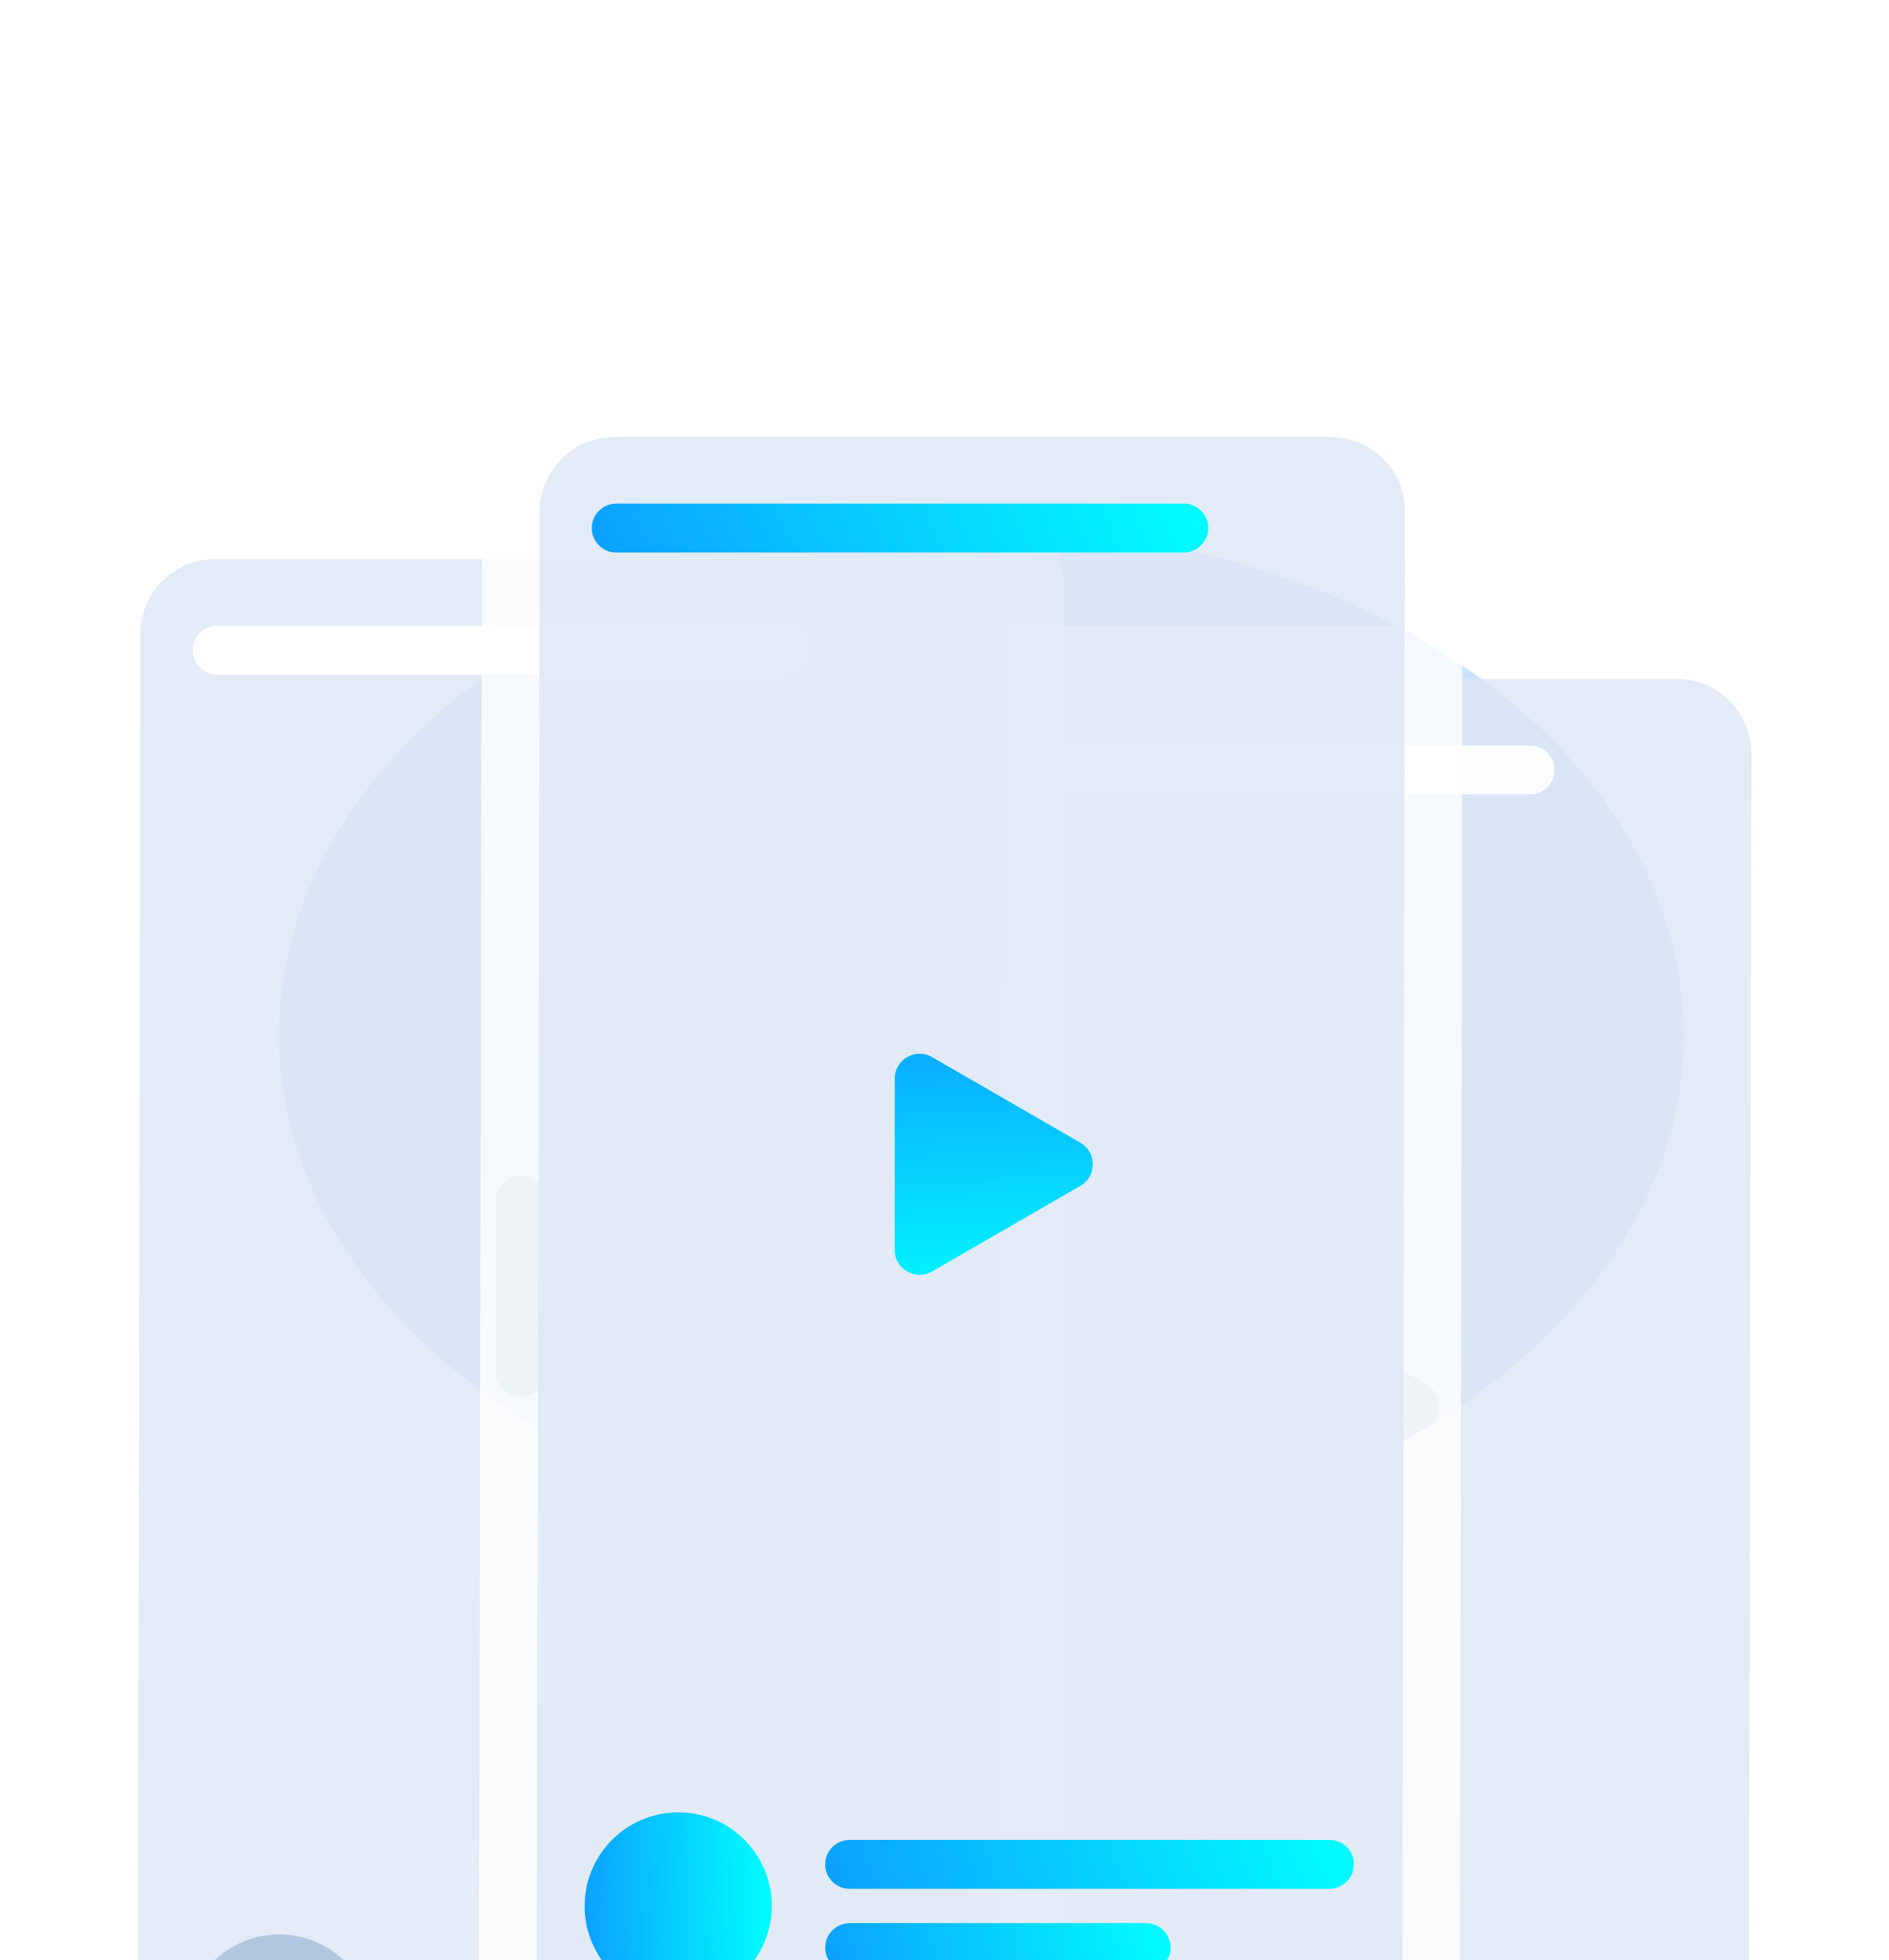 <svg width="1037" height="1076" viewBox="0 0 1037 1076" fill="none" xmlns="http://www.w3.org/2000/svg">
<g clip-path="url(#clip0_400_243)">
<rect width="1037" height="1076" rx="30" fill="white"/>
<g filter="url(#filter0_f_400_243)">
<ellipse cx="538.758" cy="568.149" rx="385.57" ry="278.248" fill="#107EFF"/>
</g>
<rect width="538.491" height="938.846" rx="41.034" transform="matrix(1 0 -0.002 1 454.734 343.512)" fill="white" fill-opacity="0.78"/>
<path d="M486.275 413.72C486.317 391.058 504.723 372.687 527.385 372.687L920.461 372.687C943.123 372.687 961.461 391.058 961.418 413.72L959.933 1212.15C959.891 1234.81 941.486 1253.18 918.823 1253.18H525.747C503.085 1253.18 484.748 1234.81 484.79 1212.15L486.275 413.72Z" fill="#DCE6F3" fill-opacity="0.82"/>
<path d="M514.952 422.676C514.965 415.27 520.98 409.267 528.386 409.267L839.981 409.267C847.387 409.267 853.38 415.27 853.366 422.676V422.676C853.352 430.082 847.337 436.086 839.931 436.086L528.336 436.086C520.93 436.086 514.938 430.082 514.952 422.676V422.676Z" fill="#FBFDFF"/>
<path d="M783.155 760.074C792.274 765.339 792.274 778.5 783.155 783.765L701.753 830.762C692.634 836.027 681.236 829.446 681.236 818.917L681.236 724.922C681.236 714.393 692.634 707.812 701.753 713.077L783.155 760.074Z" fill="#B2C7DF"/>
<rect width="538.491" height="938.846" rx="41.034" transform="matrix(1 0 -0.002 1 45.531 277.758)" fill="white" fill-opacity="0.78"/>
<path d="M77.072 347.966C77.114 325.304 95.52 306.933 118.182 306.933L511.258 306.933C533.92 306.933 552.257 325.304 552.215 347.966L550.73 1146.39C550.688 1169.05 532.282 1187.43 509.62 1187.43H116.544C93.882 1187.43 75.545 1169.05 75.587 1146.39L77.072 347.966Z" fill="#DCE6F3" fill-opacity="0.82"/>
<path d="M105.748 356.922C105.762 349.516 111.777 343.513 119.183 343.513L430.778 343.513C438.184 343.513 444.176 349.516 444.163 356.922V356.922C444.149 364.328 438.134 370.332 430.728 370.332L119.133 370.332C111.727 370.332 105.735 364.328 105.748 356.922V356.922Z" fill="white"/>
<path d="M101.801 1113.33C101.846 1084.95 124.89 1061.94 153.27 1061.94V1061.94C181.65 1061.94 204.621 1084.95 204.575 1113.33V1113.33C204.53 1141.71 181.486 1164.71 153.106 1164.71V1164.71C124.726 1164.71 101.756 1141.71 101.801 1113.33V1113.33Z" fill="#B2C7DF"/>
<path d="M373.952 694.32C383.071 699.585 383.071 712.747 373.952 718.011L292.55 765.009C283.431 770.273 272.033 763.692 272.033 753.163L272.033 659.168C272.033 648.639 283.431 642.058 292.55 647.323L373.952 694.32Z" fill="#B2C7DF"/>
<rect width="538.491" height="938.846" rx="41.034" transform="matrix(1 0 -0.002 1 264.648 210.737)" fill="white" fill-opacity="0.78"/>
<path d="M296.189 280.945C296.231 258.283 314.637 239.911 337.299 239.911L730.375 239.911C753.037 239.911 771.375 258.282 771.332 280.945L769.847 1079.37C769.805 1102.03 751.4 1120.4 728.737 1120.4H335.661C312.999 1120.4 294.662 1102.03 294.704 1079.37L296.189 280.945Z" fill="#DCE6F3" fill-opacity="0.82"/>
<path d="M324.866 289.902C324.879 282.496 330.894 276.492 338.3 276.492L649.895 276.492C657.301 276.492 663.294 282.496 663.28 289.902V289.902C663.266 297.308 657.251 303.311 649.845 303.311L338.25 303.311C330.844 303.311 324.852 297.308 324.866 289.902V289.902Z" fill="url(#paint0_linear_400_243)"/>
<path d="M453.002 1023.48C453.014 1016.08 459.027 1010.07 466.433 1010.07L729.867 1010.07C737.273 1010.07 743.267 1016.08 743.255 1023.48V1023.48C743.243 1030.89 737.23 1036.89 729.824 1036.89L466.39 1036.89C458.984 1036.89 452.99 1030.89 453.002 1023.48V1023.48Z" fill="url(#paint1_linear_400_243)"/>
<path d="M453.002 1069.17C453.014 1061.76 459.027 1055.76 466.433 1055.76L629.247 1055.76C636.653 1055.76 642.647 1061.76 642.635 1069.17V1069.17C642.624 1076.58 636.61 1082.58 629.204 1082.58L466.39 1082.58C458.984 1082.58 452.99 1076.58 453.002 1069.17V1069.17Z" fill="url(#paint2_linear_400_243)"/>
<path d="M320.926 1046.33C320.971 1017.95 344.015 994.941 372.395 994.941V994.941C400.775 994.941 423.746 1017.95 423.7 1046.33V1046.33C423.655 1074.71 400.611 1097.71 372.231 1097.71V1097.71C343.851 1097.71 320.881 1074.71 320.926 1046.33V1046.33Z" fill="url(#paint3_linear_400_243)"/>
<path d="M593.085 627.319C602.203 632.584 602.203 645.746 593.085 651.01L511.683 698.008C502.564 703.272 491.166 696.691 491.166 686.162L491.166 592.167C491.166 581.638 502.564 575.057 511.683 580.322L593.085 627.319Z" fill="url(#paint4_linear_400_243)"/>
</g>
<defs>
<filter id="filter0_f_400_243" x="-120.169" y="16.544" width="1317.85" height="1103.21" filterUnits="userSpaceOnUse" color-interpolation-filters="sRGB">
<feFlood flood-opacity="0" result="BackgroundImageFix"/>
<feBlend mode="normal" in="SourceGraphic" in2="BackgroundImageFix" result="shape"/>
<feGaussianBlur stdDeviation="136.678" result="effect1_foregroundBlur_400_243"/>
</filter>
<linearGradient id="paint0_linear_400_243" x1="192.864" y1="289.189" x2="580.841" y2="118.987" gradientUnits="userSpaceOnUse">
<stop stop-color="#107EFF"/>
<stop offset="1" stop-color="#00FBFF"/>
</linearGradient>
<linearGradient id="paint1_linear_400_243" x1="339.786" y1="1022.77" x2="687.379" y2="891.984" gradientUnits="userSpaceOnUse">
<stop stop-color="#107EFF"/>
<stop offset="1" stop-color="#00FBFF"/>
</linearGradient>
<linearGradient id="paint2_linear_400_243" x1="379.034" y1="1068.46" x2="623.569" y2="1008.48" gradientUnits="userSpaceOnUse">
<stop stop-color="#107EFF"/>
<stop offset="1" stop-color="#00FBFF"/>
</linearGradient>
<linearGradient id="paint3_linear_400_243" x1="280.842" y1="1043.59" x2="421.188" y2="1038.92" gradientUnits="userSpaceOnUse">
<stop stop-color="#107EFF"/>
<stop offset="1" stop-color="#00FBFF"/>
</linearGradient>
<linearGradient id="paint4_linear_400_243" x1="536.319" y1="493.864" x2="544.101" y2="716.766" gradientUnits="userSpaceOnUse">
<stop stop-color="#107EFF"/>
<stop offset="1" stop-color="#00FBFF"/>
</linearGradient>
<clipPath id="clip0_400_243">
<rect width="1037" height="1076" rx="30" fill="white"/>
</clipPath>
</defs>
</svg>
